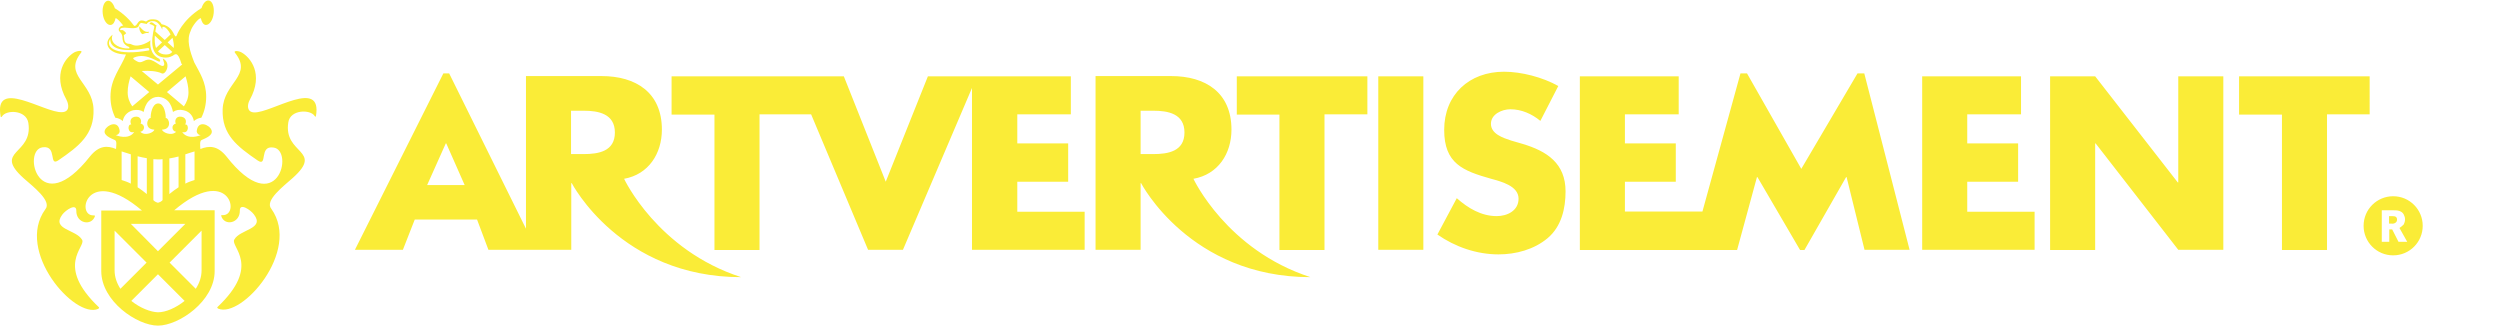 <?xml version="1.0" encoding="utf-8"?>
<!-- Generator: Adobe Illustrator 23.0.3, SVG Export Plug-In . SVG Version: 6.00 Build 0)  -->
<svg version="1.1" id="Ebene_1" xmlns="http://www.w3.org/2000/svg" xmlns:xlink="http://www.w3.org/1999/xlink" x="0px" y="0px"
	 viewBox="0 0 1031.9 134.5" style="enable-background:new 0 0 1031.9 134.5;" xml:space="preserve">
<style type="text/css">
	.st0{fill:none;}
	.st1{fill:#FAEC37;}
</style>
<g>
	<rect x="0" y="0.2" class="st0" width="1000" height="134.2"/>
	<path class="st1" d="M253.8,54.7c0,7.8-6.8,8.9-12.9,8.9h-5.2V45.7h5.2C246.9,45.7,253.8,46.9,253.8,54.7 M191.8,76.4h-15.5
		l7.7-17.2h0.2L191.8,76.4z M273.2,53.5c0-15.3-10.7-22.1-24.9-22.1h-31.2v63l-31.7-64.1H183l-36.5,72.8h19.8l4.9-12.5h25.7
		l4.7,12.5h15.6h4.3h14.3V75.6h0.2c0,0,20.1,38.8,69.9,38.8c-34.6-11.2-48.3-40.6-48.3-40.6C267.7,72,273.2,63.4,273.2,53.5
		 M401.3,103.1h46.4V87.4h-27.8V75h21V59.2h-21v-12H442V31.5h-38.7h-2.1H383L365.6,75l-17.3-43.5h-6h-14.2h-50.9v15.8h17.7v55.9
		h18.6v-56h21.3l23.5,55.9h14.4l28.5-66.8v66.8H401.3z M488.9,54.7c0,7.8-6.8,8.9-12.9,8.9h-5.2V45.7h5.2
		C482.1,45.7,488.9,46.9,488.9,54.7 M508.3,53.5c0-15.3-10.7-22.1-24.9-22.1h-31.2v71.7h18.6V75.6h0.2c0,0,20.1,38.8,69.9,38.8
		c-34.6-11.2-48.3-40.6-48.3-40.6C502.8,72,508.3,63.4,508.3,53.5 M546.8,47.2h17.6V31.5h-53.9v15.8h17.6v55.9h18.6v-56H546.8z
		 M568.9,103.1h18.6V31.5h-18.6V103.1z M615.4,51.1c0-4,4.6-6,8-6c4.6,0,8.9,1.9,12.4,4.8l7.4-14.4c-6.4-3.6-15.2-5.9-22.4-5.9
		c-14.4,0-24.7,9.5-24.7,24c0,13.9,7.7,16.9,19.4,20.2c4,1.1,11.3,2.9,11.3,8.2c0,5-4.7,7.2-9,7.2c-6.4,0-11.9-3.3-16.5-7.4l-8,15
		c7.3,5.1,16.2,8.2,25.2,8.2c7.2,0,14.7-2,20.3-6.7c5.7-4.8,7.4-12.2,7.4-19.3c0-11.6-7.7-16.6-17.7-19.6l-4.8-1.4
		C620.4,56.9,615.4,55.3,615.4,51.1 M769.6,103.1h18.6l-18.7-72.8h-2.8l-23.2,39.4l-22.4-39.4h-2.7l-15.7,57h-32V75h21V59.2h-21v-12
		h22.2V31.5h-40.8v71.7h46.3h11.3h7.3l8.2-30.1h0.2l17.6,30.1h1.8L762,73.1h0.2L769.6,103.1z M793.4,103.1h46.4V87.4H812V75h21V59.2
		h-21v-12h22.2V31.5h-40.8L793.4,103.1L793.4,103.1z M899.1,103.1h18.6V31.5h-18.6v43.8h-0.2l-34.1-43.8h-18.6v71.7h18.6v-44h0.2
		L899.1,103.1z M960.5,47.2h17.6V31.5h-53.9v15.8h17.7v55.9h18.6V47.2z M988.8,91.9c0.4-0.3,0.6-0.7,0.6-1.3c0-0.5-0.2-0.9-0.5-1.1
		s-0.8-0.3-1.6-0.3h-0.5h-0.7v3.1h0.9h0.1C987.9,92.4,988.4,92.2,988.8,91.9 M990.4,94.1l3.2,5.7H990l-2.6-5.1h-1.2v5.1h-3.1v-13
		h4.6c0.9,0,1.6,0,2,0.1s0.8,0.2,1.2,0.4c0.6,0.3,1,0.7,1.3,1.3c0.3,0.6,0.5,1.2,0.5,1.9c0,0.8-0.2,1.5-0.5,2.1
		C991.7,93.1,991.2,93.6,990.4,94.1 M1000,93.2c0-6.7-5.4-12.2-12.2-12.2c-6.7,0-12.2,5.4-12.2,12.2c0,6.7,5.4,12.2,12.2,12.2
		C994.6,105.4,1000,99.9,1000,93.2"/>
	<path class="st1" d="M61.2,13.7c0.1-0.2,0.4-0.7,0.2-0.6c-1.8,0.5-3.3-1.6-3.8-2.2c-0.5,0.9,0.6,3.2,1.3,3.2
		C58.9,14.1,60.5,13.3,61.2,13.7 M77.8,38.1c0,2.2-0.7,4.1-1.9,5.8l-7-5.9l7.7-6.5C77.3,33.8,77.8,35.8,77.8,38.1 M75.2,26.6
		l-10,8.3l-6.7-5.6c3.1-0.2,6.2,0,8.3,1c1.5,0.7,4-4,0.7-6c-0.9-0.6,0.7,1.7,0.2,2.6c-0.9,1.4-3.6-2.1-6.2-2.3
		c-1.9-0.1-3.1,1.8-4.8,0.8c-0.7-0.4-2.3-1.2-1.5-1.6c5.8-2.6,11,3.2,10.9,1.2c0-0.2-0.2-0.4-0.3-0.7c-4.1-1.9-3.9-6.3-3.7-7.7
		c-0.3,0.5-4.5,3.1-7.4,1.9c-0.3-0.1-0.7-0.3-0.7-0.3c-0.4-0.2-1.2,0-1.9-0.4c-1.1-0.7-0.8-2.6-1-3.3c0.1,0,0.9-0.7,1-0.8
		c0,0-0.8-1.1-1.6-1.3c-0.3-0.1-0.6,0.2-0.8,0c-0.1-0.1-0.2-0.2-0.1-0.4c0.8-1.4,5.1,0.3,7.1-0.7c0.4-0.2,0.6-0.5,0.7-0.9
		c0.2-0.5,0.6-1.1,1.2-0.9c0,0,1.6,0.3,2,0.4c0-0.4,1.3-1.5,3.2-1.1c1.7,0.3,3,2.8,3.1,3.3H67c0-0.4-0.1-1,0.3-1
		c1-0.1,2.2,1.3,3.1,3.1L68,16.5L64.1,13c0.2-1.4,0.5-2.5,0.5-2.6c-0.7,0-1.8-1.8-2.6-1c-0.2,0.2-0.3,0.4-0.3,0.5
		c0.1,0,2.2,0.6,2,1.2c-1.6,6.4-1.3,11.9,3.7,12.6c1.5,0.2,2.6,0,3.9-0.7c0.8-0.4,2-2.3,3.6,3.3C75.1,26.4,75.1,26.5,75.2,26.6
		 M64.4,19.8c-0.6-1.5-0.6-3.4-0.5-5.1l3,2.8L64.4,19.8z M68,18.6l3.1,2.8c-0.5,0.7-1.3,1.1-2.6,1.1c-1.5,0-2.6-0.5-3.3-1.3L68,18.6
		z M71.7,19.8l-2.5-2.3l2-1.9C71.6,17.1,71.9,18.6,71.7,19.8 M61.1,19.8c0.4-0.1,0.7,0.9,0.4,1c-13.1,2.4-18.3-1-16-4.7
		C45.4,20.6,51.5,21.6,61.1,19.8 M52.7,38.1c0-2.3,0.5-4.4,1.2-6.6l7.7,6.5l-7,5.9C53.4,42.2,52.7,40.3,52.7,38.1 M88.2,5.5
		c0.3-2.8-0.6-5.2-2.1-5.3c-1.2-0.1-2.3,1.2-2.9,3.1c-8.1,5-10.3,11.4-10.3,11.4s-0.3,0.8-0.8-0.1c-0.8-1.5-1.9-4-5.4-4.6
		c-0.7-1.3-1.8-1.8-2.3-1.9c-2.9-0.5-3.6,0.5-4.1,0.8c-3-1.3-3.1,0.4-4.2,1.6c-0.1,0.1-0.3,0.1-0.7,0.2c-1.6-2.2-4.1-4.9-8-7.3
		c-0.6-1.9-1.7-3.2-2.9-3.1c-1.5,0.2-2.4,2.6-2.1,5.3c0.3,2.8,1.8,4.9,3.3,4.7c1-0.1,1.7-1.2,2-2.8c0.6,0,2.1,1.6,3.2,3.1
		c-0.3,0-0.6,0-0.7,0.1c-0.5,0.2-1.2,0.7-1.2,1.5s0.7,1,1.1,1.7c0.2,0.4,0.3,0.6,0.4,1.1c0.1,0.5,0,0.7,0.1,1.2
		c0.1,0.7,0.2,1.1,0.6,1.7c0.6,0.8,1.3,1.2,2.1,1.5c0.1,0.3,0.3,0.6-0.1,0.6c-3.3,0.2-7.3-1.6-7-4.6c0-0.4,0.2-0.7,0.3-1.1
		c-4.5,3.4-1.8,8.1,5.5,8.2c-2.2,5.7-6.4,9.9-6.4,17.4c0,3.1,0.7,6.1,2,8.7c1.1,0.1,2.2,0.6,3.1,1.4c0-0.3,0.1-0.6,0.2-0.9
		c0.6-1.8,2.1-3.1,4.1-3.6c1.7-0.3,3.1-0.1,4.3,0.7c0.3-1.5,0.9-3.3,2.1-4.5c1-1.1,2.3-1.7,3.7-1.7l0,0h0.2l0,0h0.3
		c1.4,0.1,2.7,0.7,3.7,1.7c1.2,1.2,1.8,3,2.1,4.5c1.2-0.8,2.7-1.1,4.3-0.7c2,0.4,3.5,1.7,4.1,3.6c0.1,0.3,0.2,0.6,0.2,0.9
		c0.9-0.8,2-1.3,3.1-1.4c1.3-2.6,2-5.5,2-8.7c0-6-2.7-9.9-4.9-14.1c-1.9-4.8-3.3-9.4-1.5-13c0.5-1.9,3.2-5.3,4.2-5.3
		c0.3,1.5,1,2.7,2,2.8C86.4,10.4,87.9,8.3,88.2,5.5 M80.3,74.3c-1.2,0.4-2.5,0.8-3.8,1.5V63.7c1.3-0.4,2.6-0.9,3.8-1.2V74.3z
		 M73.7,77.3c-1.2,0.8-2.5,1.7-3.8,2.8V65.4c1.3-0.2,2.6-0.5,3.8-0.8V77.3z M76.5,92.4l-11.3,11.3L54,92.4H76.5z M67.1,82.6
		c-0.1,0.1-0.2,0.2-0.3,0.3c-0.5,0.5-1.6,0.8-1.6,0.8s-1.1-0.3-1.6-0.8c-0.1-0.1-0.2-0.2-0.3-0.3V65.7c0.6,0,1.3,0.1,1.9,0.1
		c0.7,0,1.3,0,1.9-0.1V82.6z M60.6,80.1c-1.3-1.1-2.6-2-3.8-2.8V64.5c1.2,0.3,2.5,0.6,3.8,0.8V80.1z M47.3,95.2l13.2,13.2
		l-10.8,10.8c-1.5-2.3-2.4-4.9-2.4-7.6V95.2z M54.2,124.2l11-11l11,11c-3.6,2.9-7.8,4.7-11,4.7C62.1,128.8,57.8,127.1,54.2,124.2
		 M80.8,119.2L70,108.4l13.2-13.2v16.4C83.2,114.3,82.3,116.9,80.8,119.2 M54,75.8c-1.3-0.7-2.6-1.1-3.8-1.5V62.5
		c1.2,0.4,2.5,0.8,3.8,1.2V75.8z M104.9,46.4c-3-0.1-3-3-1.8-5.2c5.9-10.7,0.2-17.5-3.3-19.5c-1.3-0.8-3.6-0.9-2.8,0.1
		c7.5,9.4-4.7,12.3-5.1,23.3c-0.4,10.5,6.1,15.4,14.4,21.1c4.4,3,0.4-6.3,6.6-5.3c8.7,1.1,1.6,30.6-19.5,3.6
		c-3.7-4.5-7.1-4.4-10.7-3c-0.1-1.7-0.3-3.3,0.5-3.7c1.8-0.8,4.9-2,4.1-4.1c-0.8-2.2-5.6-4.3-6.1,0.4c0,1,1,1.8,1.7,1.6
		c-0.4,0.3-5.4,2.2-7.7-1.2c2.9,0.9,2.9-3.5,1.2-3.1c0.4-0.5,0.9-2.7-1.4-3.2c-2.6-0.5-3,2-2.4,2.8c-2.1,0.5-1.7,3.2,0.1,3.4
		c-2,2-5.8,0.1-5.8-0.9c4.2-0.1,3-4.8,1.5-4.8c0.1-1.3-0.5-6-3.1-6l0,0l0,0c-2.6,0-3.2,4.7-3.1,6c-1.5,0-2.8,4.7,1.5,4.8
		c0,1-3.7,2.9-5.8,0.9c1.9-0.3,2.2-3,0.1-3.4c0.6-0.8,0.2-3.3-2.4-2.8c-2.3,0.5-1.8,2.7-1.4,3.2c-1.7-0.4-1.7,4,1.2,3.1
		c-2.3,3.4-7.3,1.5-7.7,1.2c0.7,0.2,1.7-0.6,1.7-1.6c-0.5-4.7-5.2-2.6-6.1-0.4c-0.8,2.1,2.3,3.3,4.1,4.1c0.9,0.4,0.6,2,0.5,3.7
		c-3.6-1.5-7-1.5-10.7,3C16,91.4,8.9,61.9,17.6,60.8c6.2-0.9,2.3,8.3,6.6,5.3C32.5,60.4,39,55.5,38.6,45C38.2,34,26,31.1,33.5,21.7
		c0.8-1-1.4-0.8-2.8-0.1c-3.5,2-9.2,8.8-3.3,19.5c1.2,2.3,1.3,5.1-1.8,5.2c-7.2,0.4-28.4-14.4-25.3,1.9c0,0.2,0.3,0.2,0.5-0.1
		c1.7-2.9,10-2.8,10.9,2.6C13.8,64-3.1,62,9.8,73.6c3.7,3.3,11.8,9.4,8.9,12.8c-12.5,17.3,12.2,45.3,21.8,41.1
		c0.4-0.2,0.4-0.6,0.4-0.6c-18.4-17.4-5.3-25-7-27.9c-2.4-4.3-12.8-4.2-8.2-10.4c1.4-1.9,5.9-4.9,5.8-1.6c-0.1,5.2,6.3,6.5,7.7,2.2
		c0-0.3-0.2-0.3-0.7-0.3c-7.4,0.1-2.4-21.1,20.1-2H41.8v25c0,12.4,14.8,22.5,23.4,22.5s23.4-10.1,23.4-22.5V86.8H71.9
		c22.5-19.1,27.5,2.1,20.1,2c-0.5,0-0.7-0.1-0.7,0.3c1.3,4.4,7.8,3.1,7.7-2.2c-0.1-3.3,4.4-0.3,5.8,1.6c4.7,6.1-5.8,6.1-8.1,10.4
		c-1.7,3,11.4,10.6-7,27.9c0,0-0.1,0.4,0.4,0.6c9.6,4.1,34.3-23.8,21.9-41.2c-2.9-3.4,5.1-9.4,8.9-12.8c12.9-11.6-4-9.6-1.9-22.9
		c0.8-5.4,9.2-5.4,10.9-2.6c0.1,0.3,0.4,0.3,0.5,0.1C133.2,31.9,112,46.7,104.9,46.4"/>
</g>
</svg>
